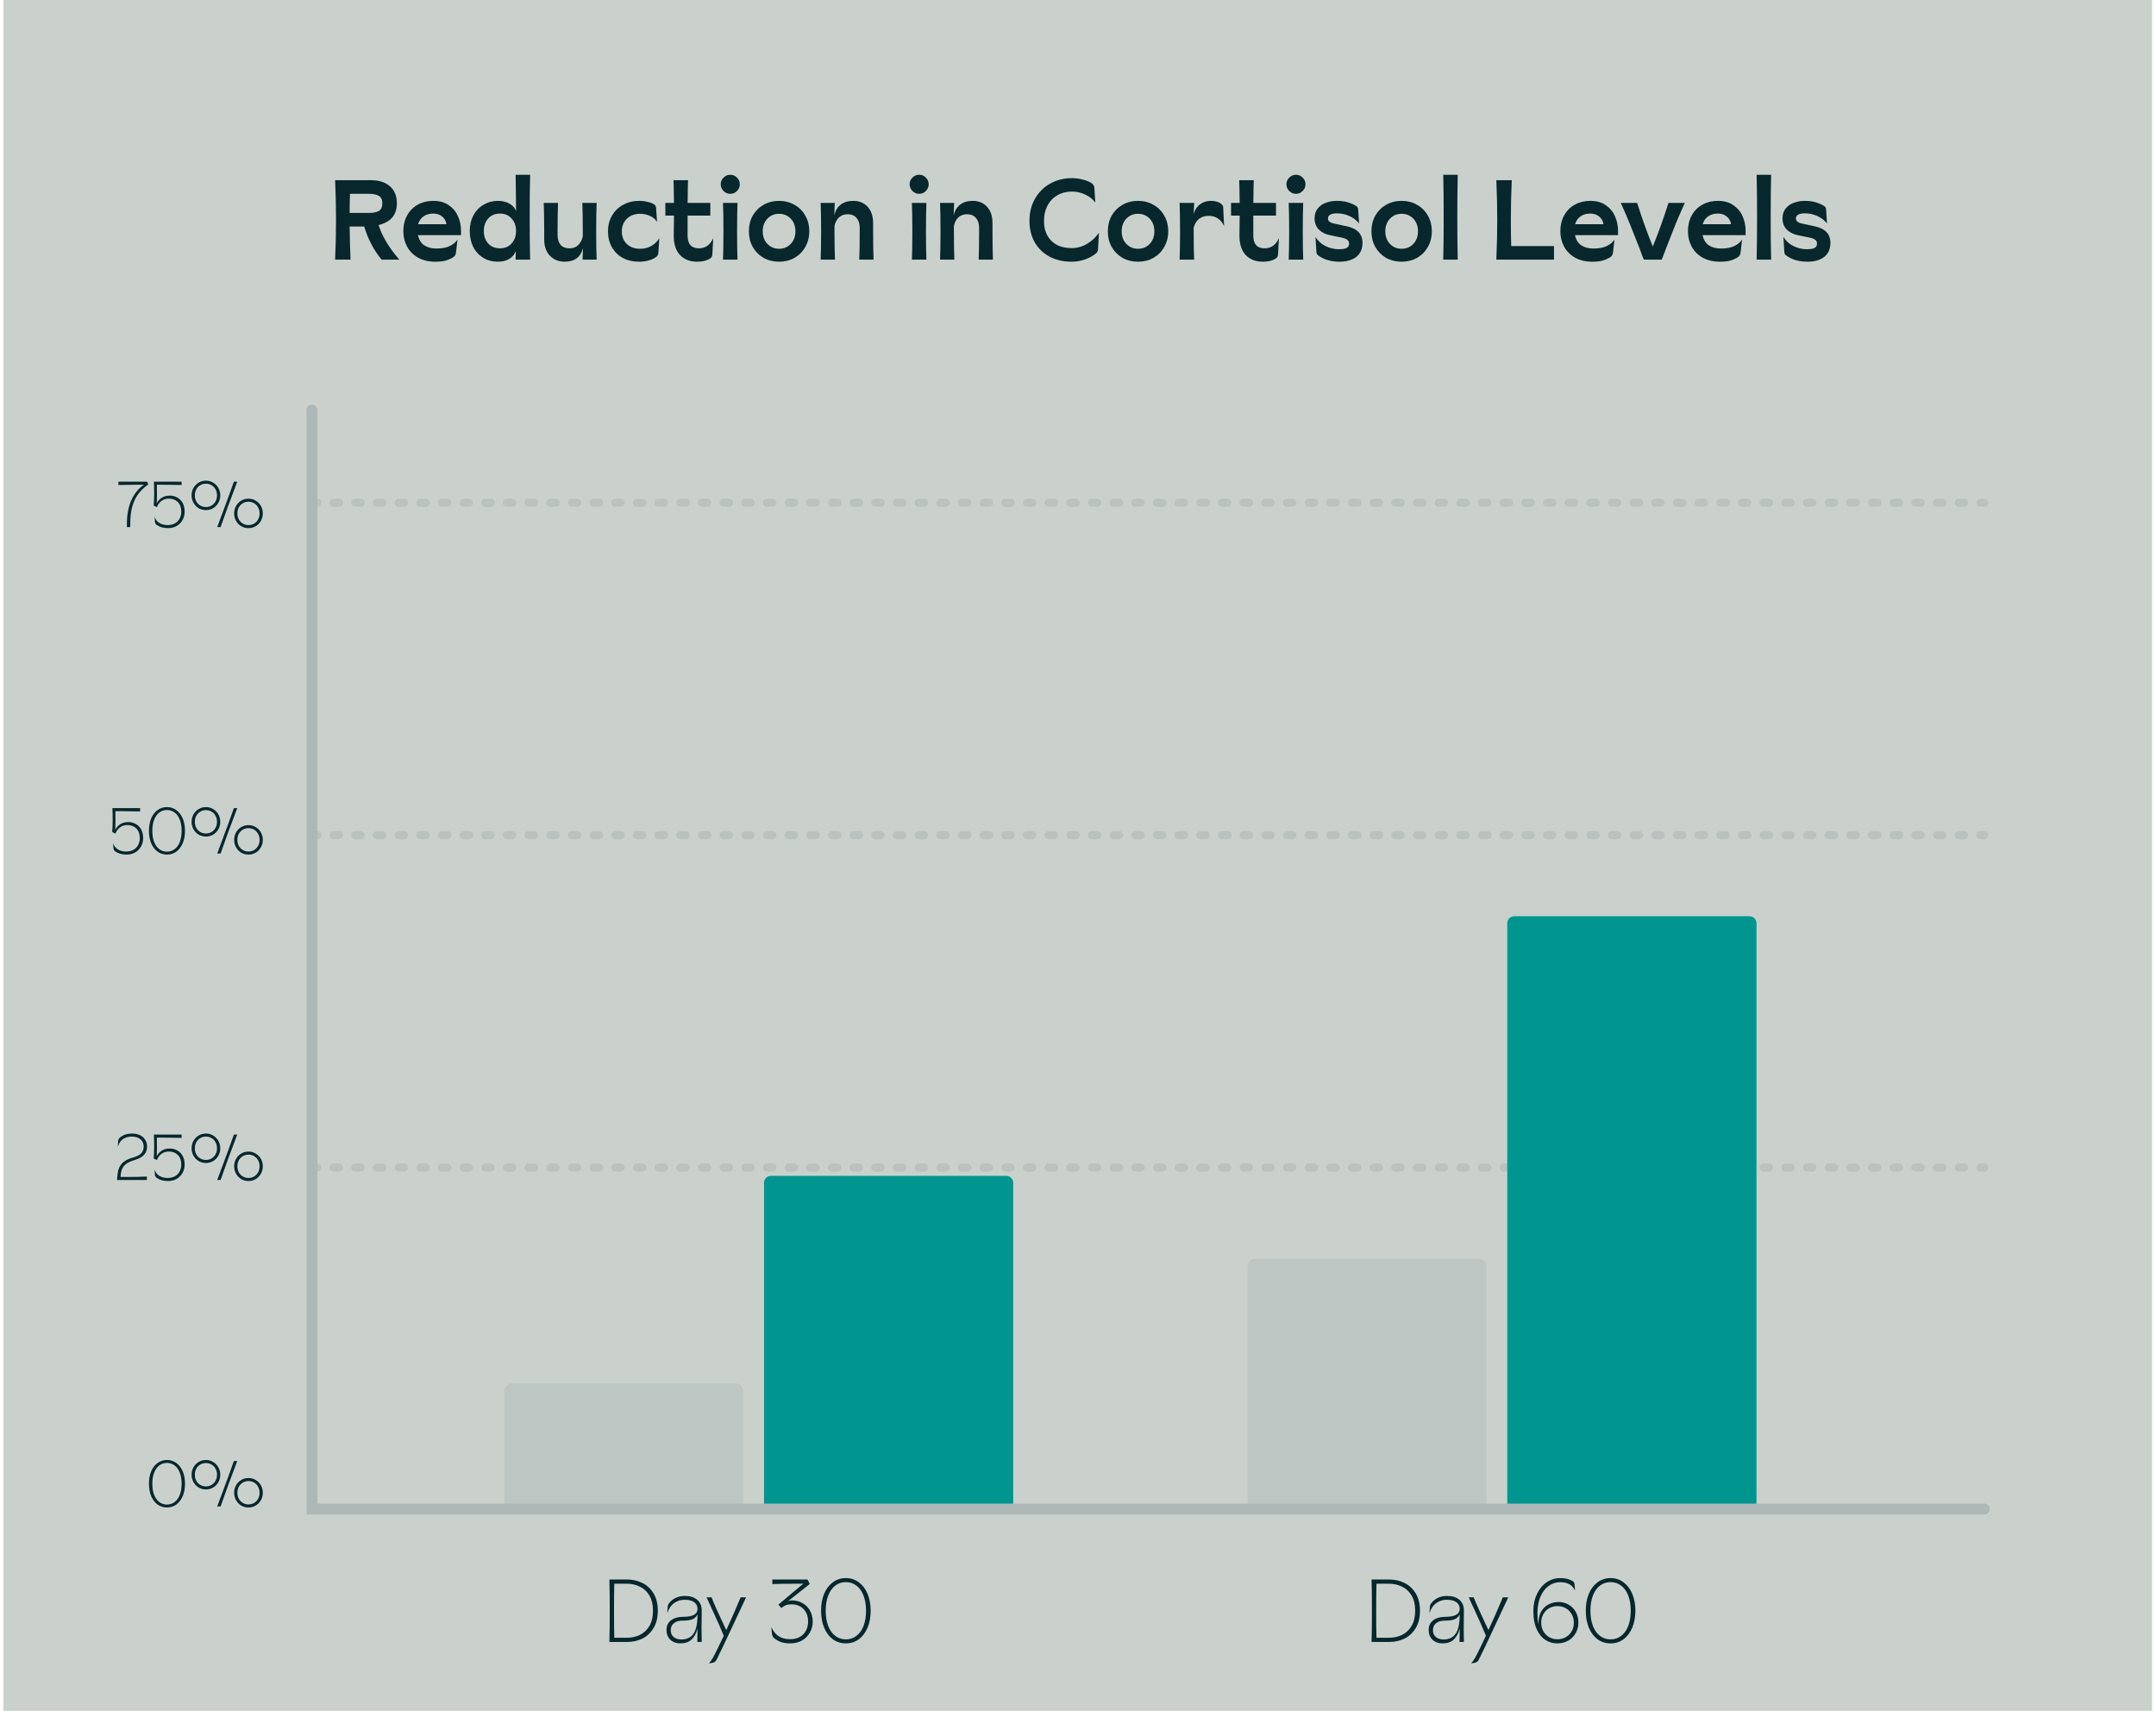 <svg width="601" height="477" viewBox="0 0 601 477" fill="none" xmlns="http://www.w3.org/2000/svg">
<path d="M599.91 0H0.945V476.912H599.91V0Z" fill="#CAD1CD"/>
<path opacity="0.5" d="M86.954 325.476L553.151 325.476" stroke="#A9B5B2" stroke-width="2.26" stroke-linecap="round" stroke-dasharray="1.51 4.53"/>
<path opacity="0.5" d="M86.954 232.806L553.151 232.806" stroke="#A9B5B2" stroke-width="2.26" stroke-linecap="round" stroke-dasharray="1.51 4.53"/>
<path opacity="0.5" d="M86.954 140.135L553.151 140.135" stroke="#A9B5B2" stroke-width="2.26" stroke-linecap="round" stroke-dasharray="1.51 4.53"/>
<path d="M35.372 146.098C35.372 143.483 35.794 141.246 36.638 139.39C37.494 137.534 38.657 136.111 40.128 135.123H37.831C36.301 135.123 34.691 135.147 33.004 135.195V134.273H41.014L41.339 135.032C40.158 135.864 39.2 136.786 38.464 137.799C37.741 138.811 37.199 139.987 36.837 141.325C36.487 142.651 36.313 144.206 36.313 145.99V146.93H35.372V146.098ZM46.86 147.219C45.594 147.219 44.557 146.936 43.75 146.37C43.581 146.249 43.448 146.123 43.352 145.99C43.267 145.857 43.213 145.683 43.189 145.466L43.081 144.001C43.31 144.748 43.744 145.333 44.383 145.755C45.033 146.165 45.811 146.37 46.715 146.37C47.523 146.37 48.21 146.207 48.776 145.881C49.355 145.556 49.789 145.11 50.078 144.543C50.38 143.977 50.531 143.332 50.531 142.609C50.531 141.475 50.211 140.589 49.572 139.951C48.933 139.312 48.083 138.992 47.023 138.992C46.275 138.992 45.612 139.203 45.033 139.625C44.455 140.047 44.021 140.632 43.732 141.379L42.846 140.927C42.93 139.746 42.972 138.637 42.972 137.6C42.972 136.431 42.948 135.322 42.9 134.273H50.621V135.195C48.933 135.147 47.318 135.123 45.775 135.123H43.732C43.744 135.653 43.75 136.611 43.75 137.998C43.75 138.902 43.726 139.673 43.677 140.312C43.991 139.697 44.449 139.185 45.052 138.775C45.666 138.365 46.42 138.16 47.312 138.16C48.12 138.16 48.837 138.347 49.464 138.721C50.102 139.083 50.597 139.601 50.946 140.276C51.296 140.951 51.471 141.729 51.471 142.609C51.471 143.501 51.266 144.296 50.856 144.995C50.458 145.695 49.91 146.243 49.211 146.641C48.511 147.027 47.728 147.219 46.86 147.219ZM57.403 142.193C56.656 142.193 55.974 142.012 55.36 141.65C54.757 141.277 54.281 140.776 53.931 140.149C53.582 139.523 53.407 138.835 53.407 138.088C53.407 137.341 53.582 136.654 53.931 136.027C54.281 135.4 54.757 134.906 55.36 134.544C55.974 134.17 56.656 133.983 57.403 133.983C58.15 133.983 58.825 134.17 59.428 134.544C60.043 134.906 60.525 135.4 60.875 136.027C61.224 136.654 61.399 137.341 61.399 138.088C61.399 138.835 61.224 139.523 60.875 140.149C60.525 140.776 60.043 141.277 59.428 141.65C58.825 142.012 58.15 142.193 57.403 142.193ZM60.549 146.93L61.797 143.585C63.026 140.33 64.16 137.226 65.196 134.273H66.137C64.991 137.286 64.154 139.517 63.623 140.963C63.093 142.41 62.382 144.399 61.489 146.93H60.549ZM57.403 141.343C57.982 141.343 58.506 141.204 58.976 140.927C59.446 140.65 59.814 140.264 60.079 139.77C60.356 139.275 60.495 138.715 60.495 138.088C60.495 137.461 60.356 136.901 60.079 136.406C59.814 135.912 59.446 135.526 58.976 135.249C58.506 134.972 57.982 134.833 57.403 134.833C56.824 134.833 56.3 134.972 55.83 135.249C55.36 135.526 54.986 135.912 54.709 136.406C54.444 136.901 54.311 137.461 54.311 138.088C54.311 138.715 54.444 139.275 54.709 139.77C54.986 140.264 55.36 140.65 55.83 140.927C56.3 141.204 56.824 141.343 57.403 141.343ZM69.265 147.219C68.517 147.219 67.836 147.039 67.222 146.677C66.619 146.303 66.143 145.803 65.793 145.176C65.444 144.549 65.269 143.862 65.269 143.115C65.269 142.367 65.444 141.68 65.793 141.054C66.143 140.427 66.619 139.932 67.222 139.571C67.836 139.197 68.517 139.01 69.265 139.01C70.012 139.01 70.687 139.197 71.29 139.571C71.905 139.932 72.387 140.427 72.737 141.054C73.086 141.68 73.261 142.367 73.261 143.115C73.261 143.862 73.086 144.549 72.737 145.176C72.387 145.803 71.905 146.303 71.29 146.677C70.687 147.039 70.012 147.219 69.265 147.219ZM69.265 146.37C69.843 146.37 70.368 146.231 70.838 145.954C71.308 145.676 71.676 145.291 71.941 144.797C72.218 144.302 72.357 143.742 72.357 143.115C72.357 142.488 72.218 141.927 71.941 141.433C71.676 140.939 71.308 140.553 70.838 140.276C70.368 139.999 69.843 139.86 69.265 139.86C68.686 139.86 68.162 139.999 67.692 140.276C67.222 140.553 66.848 140.939 66.571 141.433C66.305 141.927 66.173 142.488 66.173 143.115C66.173 143.742 66.305 144.302 66.571 144.797C66.848 145.291 67.222 145.676 67.692 145.954C68.162 146.231 68.686 146.37 69.265 146.37ZM35.294 238.219C34.028 238.219 32.991 237.936 32.184 237.37C32.015 237.249 31.882 237.123 31.786 236.99C31.701 236.857 31.647 236.683 31.623 236.466L31.515 235.001C31.744 235.748 32.178 236.333 32.816 236.755C33.467 237.165 34.245 237.37 35.149 237.37C35.957 237.37 36.644 237.207 37.21 236.881C37.789 236.556 38.223 236.11 38.512 235.543C38.814 234.977 38.964 234.332 38.964 233.609C38.964 232.475 38.645 231.589 38.006 230.951C37.367 230.312 36.517 229.992 35.456 229.992C34.709 229.992 34.046 230.203 33.467 230.625C32.889 231.047 32.455 231.632 32.166 232.379L31.279 231.927C31.364 230.746 31.406 229.637 31.406 228.6C31.406 227.431 31.382 226.322 31.334 225.273H39.055V226.195C37.367 226.147 35.752 226.123 34.209 226.123H32.166C32.178 226.653 32.184 227.611 32.184 228.998C32.184 229.902 32.16 230.673 32.111 231.312C32.425 230.697 32.883 230.185 33.486 229.775C34.1 229.365 34.854 229.16 35.746 229.16C36.553 229.16 37.271 229.347 37.898 229.721C38.536 230.083 39.031 230.601 39.38 231.276C39.73 231.951 39.905 232.729 39.905 233.609C39.905 234.501 39.7 235.296 39.29 235.995C38.892 236.695 38.343 237.243 37.644 237.641C36.945 238.027 36.162 238.219 35.294 238.219ZM46.544 238.219C45.556 238.219 44.676 237.942 43.904 237.388C43.145 236.821 42.554 236.038 42.132 235.037C41.722 234.037 41.517 232.891 41.517 231.601C41.517 230.312 41.722 229.166 42.132 228.166C42.554 227.165 43.145 226.388 43.904 225.833C44.676 225.267 45.556 224.983 46.544 224.983C47.533 224.983 48.407 225.267 49.166 225.833C49.926 226.388 50.516 227.165 50.938 228.166C51.36 229.166 51.571 230.312 51.571 231.601C51.571 232.891 51.36 234.037 50.938 235.037C50.516 236.038 49.926 236.821 49.166 237.388C48.407 237.942 47.533 238.219 46.544 238.219ZM46.544 237.406C47.352 237.406 48.063 237.171 48.678 236.701C49.305 236.23 49.787 235.561 50.124 234.694C50.462 233.814 50.631 232.783 50.631 231.601C50.631 230.42 50.462 229.395 50.124 228.528C49.787 227.648 49.305 226.972 48.678 226.502C48.063 226.032 47.352 225.797 46.544 225.797C45.737 225.797 45.019 226.032 44.392 226.502C43.778 226.972 43.301 227.648 42.964 228.528C42.627 229.395 42.458 230.42 42.458 231.601C42.458 232.783 42.627 233.814 42.964 234.694C43.301 235.561 43.778 236.23 44.392 236.701C45.019 237.171 45.737 237.406 46.544 237.406ZM57.403 233.193C56.656 233.193 55.974 233.012 55.36 232.65C54.757 232.277 54.281 231.776 53.931 231.149C53.582 230.523 53.407 229.835 53.407 229.088C53.407 228.341 53.582 227.654 53.931 227.027C54.281 226.4 54.757 225.906 55.36 225.544C55.974 225.17 56.656 224.983 57.403 224.983C58.15 224.983 58.825 225.17 59.428 225.544C60.043 225.906 60.525 226.4 60.875 227.027C61.224 227.654 61.399 228.341 61.399 229.088C61.399 229.835 61.224 230.523 60.875 231.149C60.525 231.776 60.043 232.277 59.428 232.65C58.825 233.012 58.15 233.193 57.403 233.193ZM60.549 237.93L61.797 234.585C63.026 231.33 64.16 228.226 65.196 225.273H66.137C64.991 228.286 64.154 230.517 63.623 231.963C63.093 233.41 62.382 235.399 61.489 237.93H60.549ZM57.403 232.343C57.982 232.343 58.506 232.204 58.976 231.927C59.446 231.65 59.814 231.264 60.079 230.77C60.356 230.275 60.495 229.715 60.495 229.088C60.495 228.461 60.356 227.901 60.079 227.406C59.814 226.912 59.446 226.526 58.976 226.249C58.506 225.972 57.982 225.833 57.403 225.833C56.824 225.833 56.3 225.972 55.83 226.249C55.36 226.526 54.986 226.912 54.709 227.406C54.444 227.901 54.311 228.461 54.311 229.088C54.311 229.715 54.444 230.275 54.709 230.77C54.986 231.264 55.36 231.65 55.83 231.927C56.3 232.204 56.824 232.343 57.403 232.343ZM69.265 238.219C68.517 238.219 67.836 238.039 67.222 237.677C66.619 237.303 66.143 236.803 65.793 236.176C65.444 235.549 65.269 234.862 65.269 234.115C65.269 233.367 65.444 232.68 65.793 232.054C66.143 231.427 66.619 230.932 67.222 230.571C67.836 230.197 68.517 230.01 69.265 230.01C70.012 230.01 70.687 230.197 71.29 230.571C71.905 230.932 72.387 231.427 72.737 232.054C73.086 232.68 73.261 233.367 73.261 234.115C73.261 234.862 73.086 235.549 72.737 236.176C72.387 236.803 71.905 237.303 71.29 237.677C70.687 238.039 70.012 238.219 69.265 238.219ZM69.265 237.37C69.843 237.37 70.368 237.231 70.838 236.954C71.308 236.676 71.676 236.291 71.941 235.797C72.218 235.302 72.357 234.742 72.357 234.115C72.357 233.488 72.218 232.927 71.941 232.433C71.676 231.939 71.308 231.553 70.838 231.276C70.368 230.999 69.843 230.86 69.265 230.86C68.686 230.86 68.162 230.999 67.692 231.276C67.222 231.553 66.848 231.939 66.571 232.433C66.305 232.927 66.173 233.488 66.173 234.115C66.173 234.742 66.305 235.302 66.571 235.797C66.848 236.291 67.222 236.676 67.692 236.954C68.162 237.231 68.686 237.37 69.265 237.37ZM32.764 327.393C32.885 326.127 33.264 325.133 33.903 324.41C34.542 323.674 35.543 323.114 36.905 322.728C38.062 322.403 38.876 321.999 39.346 321.517C39.816 321.022 40.051 320.395 40.051 319.636C40.051 318.78 39.756 318.099 39.165 317.593C38.574 317.086 37.749 316.833 36.688 316.833C35.748 316.833 34.934 317.074 34.247 317.557C33.56 318.027 33.09 318.762 32.836 319.763L32.927 318.189C32.939 317.924 32.987 317.707 33.072 317.539C33.168 317.37 33.313 317.201 33.505 317.032C34.373 316.333 35.488 315.983 36.851 315.983C37.67 315.983 38.394 316.134 39.02 316.436C39.647 316.737 40.13 317.165 40.467 317.719C40.817 318.262 40.991 318.883 40.991 319.582C40.991 320.558 40.702 321.348 40.123 321.951C39.557 322.553 38.683 323.029 37.502 323.379C36.501 323.68 35.73 324.03 35.187 324.428C34.657 324.826 34.271 325.308 34.03 325.874C33.801 326.429 33.656 327.164 33.596 328.08H36.29C37.797 328.08 39.123 328.05 40.268 327.99C40.557 327.99 40.78 327.984 40.937 327.972V328.93H32.619L32.764 327.393ZM46.86 329.219C45.594 329.219 44.557 328.936 43.75 328.37C43.581 328.249 43.448 328.123 43.352 327.99C43.267 327.857 43.213 327.683 43.189 327.466L43.081 326.001C43.31 326.748 43.744 327.333 44.383 327.755C45.033 328.165 45.811 328.37 46.715 328.37C47.523 328.37 48.21 328.207 48.776 327.881C49.355 327.556 49.789 327.11 50.078 326.543C50.38 325.977 50.531 325.332 50.531 324.609C50.531 323.475 50.211 322.589 49.572 321.951C48.933 321.312 48.083 320.992 47.023 320.992C46.275 320.992 45.612 321.203 45.033 321.625C44.455 322.047 44.021 322.632 43.732 323.379L42.846 322.927C42.93 321.746 42.972 320.637 42.972 319.6C42.972 318.431 42.948 317.322 42.9 316.273H50.621V317.195C48.933 317.147 47.318 317.123 45.775 317.123H43.732C43.744 317.653 43.75 318.611 43.75 319.998C43.75 320.902 43.726 321.673 43.677 322.312C43.991 321.697 44.449 321.185 45.052 320.775C45.666 320.365 46.42 320.16 47.312 320.16C48.12 320.16 48.837 320.347 49.464 320.721C50.102 321.083 50.597 321.601 50.946 322.276C51.296 322.951 51.471 323.729 51.471 324.609C51.471 325.501 51.266 326.296 50.856 326.995C50.458 327.695 49.91 328.243 49.211 328.641C48.511 329.027 47.728 329.219 46.86 329.219ZM57.403 324.193C56.656 324.193 55.974 324.012 55.36 323.65C54.757 323.277 54.281 322.776 53.931 322.149C53.582 321.523 53.407 320.835 53.407 320.088C53.407 319.341 53.582 318.654 53.931 318.027C54.281 317.4 54.757 316.906 55.36 316.544C55.974 316.17 56.656 315.983 57.403 315.983C58.15 315.983 58.825 316.17 59.428 316.544C60.043 316.906 60.525 317.4 60.875 318.027C61.224 318.654 61.399 319.341 61.399 320.088C61.399 320.835 61.224 321.523 60.875 322.149C60.525 322.776 60.043 323.277 59.428 323.65C58.825 324.012 58.15 324.193 57.403 324.193ZM60.549 328.93L61.797 325.585C63.026 322.33 64.16 319.226 65.196 316.273H66.137C64.991 319.286 64.154 321.517 63.623 322.963C63.093 324.41 62.382 326.399 61.489 328.93H60.549ZM57.403 323.343C57.982 323.343 58.506 323.204 58.976 322.927C59.446 322.65 59.814 322.264 60.079 321.77C60.356 321.275 60.495 320.715 60.495 320.088C60.495 319.461 60.356 318.901 60.079 318.406C59.814 317.912 59.446 317.526 58.976 317.249C58.506 316.972 57.982 316.833 57.403 316.833C56.824 316.833 56.3 316.972 55.83 317.249C55.36 317.526 54.986 317.912 54.709 318.406C54.444 318.901 54.311 319.461 54.311 320.088C54.311 320.715 54.444 321.275 54.709 321.77C54.986 322.264 55.36 322.65 55.83 322.927C56.3 323.204 56.824 323.343 57.403 323.343ZM69.265 329.219C68.517 329.219 67.836 329.039 67.222 328.677C66.619 328.303 66.143 327.803 65.793 327.176C65.444 326.549 65.269 325.862 65.269 325.115C65.269 324.367 65.444 323.68 65.793 323.054C66.143 322.427 66.619 321.932 67.222 321.571C67.836 321.197 68.517 321.01 69.265 321.01C70.012 321.01 70.687 321.197 71.29 321.571C71.905 321.932 72.387 322.427 72.737 323.054C73.086 323.68 73.261 324.367 73.261 325.115C73.261 325.862 73.086 326.549 72.737 327.176C72.387 327.803 71.905 328.303 71.29 328.677C70.687 329.039 70.012 329.219 69.265 329.219ZM69.265 328.37C69.843 328.37 70.368 328.231 70.838 327.954C71.308 327.676 71.676 327.291 71.941 326.797C72.218 326.302 72.357 325.742 72.357 325.115C72.357 324.488 72.218 323.927 71.941 323.433C71.676 322.939 71.308 322.553 70.838 322.276C70.368 321.999 69.843 321.86 69.265 321.86C68.686 321.86 68.162 321.999 67.692 322.276C67.222 322.553 66.848 322.939 66.571 323.433C66.305 323.927 66.173 324.488 66.173 325.115C66.173 325.742 66.305 326.302 66.571 326.797C66.848 327.291 67.222 327.676 67.692 327.954C68.162 328.231 68.686 328.37 69.265 328.37ZM46.544 420.219C45.556 420.219 44.676 419.942 43.904 419.388C43.145 418.821 42.554 418.038 42.132 417.037C41.722 416.037 41.517 414.891 41.517 413.601C41.517 412.312 41.722 411.166 42.132 410.166C42.554 409.165 43.145 408.388 43.904 407.833C44.676 407.267 45.556 406.983 46.544 406.983C47.533 406.983 48.407 407.267 49.166 407.833C49.926 408.388 50.516 409.165 50.938 410.166C51.36 411.166 51.571 412.312 51.571 413.601C51.571 414.891 51.36 416.037 50.938 417.037C50.516 418.038 49.926 418.821 49.166 419.388C48.407 419.942 47.533 420.219 46.544 420.219ZM46.544 419.406C47.352 419.406 48.063 419.171 48.678 418.701C49.305 418.23 49.787 417.561 50.124 416.694C50.462 415.814 50.631 414.783 50.631 413.601C50.631 412.42 50.462 411.395 50.124 410.528C49.787 409.648 49.305 408.972 48.678 408.502C48.063 408.032 47.352 407.797 46.544 407.797C45.737 407.797 45.019 408.032 44.392 408.502C43.778 408.972 43.301 409.648 42.964 410.528C42.627 411.395 42.458 412.42 42.458 413.601C42.458 414.783 42.627 415.814 42.964 416.694C43.301 417.561 43.778 418.23 44.392 418.701C45.019 419.171 45.737 419.406 46.544 419.406ZM57.403 415.193C56.656 415.193 55.974 415.012 55.36 414.65C54.757 414.277 54.281 413.776 53.931 413.149C53.582 412.523 53.407 411.835 53.407 411.088C53.407 410.341 53.582 409.654 53.931 409.027C54.281 408.4 54.757 407.906 55.36 407.544C55.974 407.17 56.656 406.983 57.403 406.983C58.15 406.983 58.825 407.17 59.428 407.544C60.043 407.906 60.525 408.4 60.875 409.027C61.224 409.654 61.399 410.341 61.399 411.088C61.399 411.835 61.224 412.523 60.875 413.149C60.525 413.776 60.043 414.277 59.428 414.65C58.825 415.012 58.15 415.193 57.403 415.193ZM60.549 419.93L61.797 416.585C63.026 413.33 64.16 410.226 65.196 407.273H66.137C64.991 410.286 64.154 412.517 63.623 413.963C63.093 415.41 62.382 417.399 61.489 419.93H60.549ZM57.403 414.343C57.982 414.343 58.506 414.204 58.976 413.927C59.446 413.65 59.814 413.264 60.079 412.77C60.356 412.275 60.495 411.715 60.495 411.088C60.495 410.461 60.356 409.901 60.079 409.406C59.814 408.912 59.446 408.526 58.976 408.249C58.506 407.972 57.982 407.833 57.403 407.833C56.824 407.833 56.3 407.972 55.83 408.249C55.36 408.526 54.986 408.912 54.709 409.406C54.444 409.901 54.311 410.461 54.311 411.088C54.311 411.715 54.444 412.275 54.709 412.77C54.986 413.264 55.36 413.65 55.83 413.927C56.3 414.204 56.824 414.343 57.403 414.343ZM69.265 420.219C68.517 420.219 67.836 420.039 67.222 419.677C66.619 419.303 66.143 418.803 65.793 418.176C65.444 417.549 65.269 416.862 65.269 416.115C65.269 415.367 65.444 414.68 65.793 414.054C66.143 413.427 66.619 412.932 67.222 412.571C67.836 412.197 68.517 412.01 69.265 412.01C70.012 412.01 70.687 412.197 71.29 412.571C71.905 412.932 72.387 413.427 72.737 414.054C73.086 414.68 73.261 415.367 73.261 416.115C73.261 416.862 73.086 417.549 72.737 418.176C72.387 418.803 71.905 419.303 71.29 419.677C70.687 420.039 70.012 420.219 69.265 420.219ZM69.265 419.37C69.843 419.37 70.368 419.231 70.838 418.954C71.308 418.676 71.676 418.291 71.941 417.797C72.218 417.302 72.357 416.742 72.357 416.115C72.357 415.488 72.218 414.927 71.941 414.433C71.676 413.939 71.308 413.553 70.838 413.276C70.368 412.999 69.843 412.86 69.265 412.86C68.686 412.86 68.162 412.999 67.692 413.276C67.222 413.553 66.848 413.939 66.571 414.433C66.305 414.927 66.173 415.488 66.173 416.115C66.173 416.742 66.305 417.302 66.571 417.797C66.848 418.291 67.222 418.676 67.692 418.954C68.162 419.231 68.686 419.37 69.265 419.37Z" fill="#07272D"/>
<path d="M93.415 72.383C93.584 68.544 93.668 64.852 93.668 61.308C93.668 57.764 93.584 54.072 93.415 50.233H103.478C105.651 50.233 107.381 50.792 108.667 51.91C109.975 53.007 110.629 54.6 110.629 56.688C110.629 59.895 108.931 61.909 105.535 62.732C106.505 65.833 108.435 69.05 111.325 72.383H106.389C104.216 69.767 102.592 66.688 101.516 63.143H97.466C97.508 66.434 97.592 69.514 97.719 72.383H93.415ZM102.972 59.346C104.069 59.346 104.944 59.167 105.598 58.808C106.252 58.428 106.579 57.722 106.579 56.688C106.579 55.654 106.252 54.958 105.598 54.6C104.944 54.22 104.069 54.03 102.972 54.03H97.561C97.497 55.486 97.466 57.258 97.466 59.346H102.972ZM128.509 65.548H116.516C116.791 66.856 117.381 67.805 118.288 68.396C119.217 68.987 120.324 69.282 121.611 69.282C123.193 69.282 124.47 69.04 125.44 68.554C126.41 68.069 127.106 67.468 127.528 66.751L127.117 70.358C127.033 70.949 126.822 71.36 126.484 71.592C125.957 71.972 125.313 72.288 124.554 72.541C123.794 72.816 122.729 72.953 121.358 72.953C119.48 72.953 117.867 72.573 116.516 71.814C115.187 71.054 114.175 70.031 113.479 68.744C112.783 67.457 112.434 66.034 112.434 64.472C112.434 62.785 112.793 61.297 113.51 60.011C114.228 58.724 115.219 57.732 116.485 57.036C117.751 56.34 119.185 55.992 120.788 55.992C122.518 55.992 123.953 56.393 125.092 57.194C126.252 57.975 127.106 58.998 127.655 60.264C128.225 61.53 128.509 62.869 128.509 64.283V65.548ZM124.459 62.511C124.332 61.624 123.932 60.907 123.257 60.359C122.603 59.81 121.78 59.536 120.788 59.536C119.649 59.536 118.721 59.81 118.004 60.359C117.286 60.886 116.801 61.603 116.548 62.511H124.459ZM138.729 72.953C137.231 72.953 135.892 72.594 134.71 71.877C133.529 71.16 132.601 70.158 131.926 68.871C131.272 67.563 130.945 66.065 130.945 64.377C130.945 62.753 131.282 61.308 131.957 60.042C132.653 58.755 133.603 57.764 134.805 57.068C136.008 56.351 137.358 55.992 138.855 55.992C140.058 55.992 141.102 56.245 141.988 56.751C142.895 57.258 143.518 57.954 143.855 58.84C143.834 55.106 143.792 51.731 143.729 48.714H147.779C147.695 51.646 147.652 55.591 147.652 60.549C147.652 65.633 147.695 69.578 147.779 72.383H143.729L143.792 69.978C143.454 70.885 142.853 71.613 141.988 72.162C141.123 72.689 140.037 72.953 138.729 72.953ZM139.362 69.219C140.733 69.219 141.819 68.765 142.621 67.858C143.444 66.93 143.855 65.77 143.855 64.377C143.855 62.985 143.444 61.836 142.621 60.928C141.819 60 140.733 59.536 139.362 59.536C137.991 59.536 136.894 60 136.071 60.928C135.269 61.836 134.868 62.985 134.868 64.377C134.868 65.77 135.269 66.93 136.071 67.858C136.894 68.765 137.991 69.219 139.362 69.219ZM157.393 72.953C155.748 72.953 154.387 72.404 153.311 71.307C152.235 70.21 151.698 68.671 151.698 66.688V64.472C151.698 61.203 151.655 58.566 151.571 56.562H155.558C155.474 58.566 155.431 61.203 155.431 64.472V65.485C155.431 66.645 155.706 67.563 156.254 68.238C156.803 68.892 157.647 69.219 158.786 69.219C159.777 69.219 160.568 68.924 161.159 68.333C161.771 67.742 162.203 66.941 162.456 65.928V64.472C162.456 61.203 162.414 58.566 162.33 56.562H166.317C166.232 58.566 166.19 61.203 166.19 64.472C166.19 67.721 166.232 70.358 166.317 72.383H162.393L162.52 69.156C161.866 71.687 160.157 72.953 157.393 72.953ZM178.055 72.953C176.409 72.953 174.932 72.605 173.624 71.909C172.338 71.213 171.325 70.221 170.587 68.934C169.848 67.647 169.479 66.16 169.479 64.472C169.479 62.848 169.848 61.392 170.587 60.106C171.346 58.819 172.38 57.817 173.688 57.099C175.017 56.361 176.504 55.992 178.149 55.992C178.972 55.992 179.763 56.087 180.523 56.277C181.282 56.446 181.873 56.667 182.295 56.941C182.674 57.173 182.875 57.532 182.896 58.017L183.149 61.878C182.769 61.203 182.147 60.654 181.282 60.232C180.438 59.81 179.479 59.599 178.403 59.599C176.905 59.599 175.681 60.063 174.732 60.992C173.804 61.899 173.34 63.059 173.34 64.472C173.34 65.949 173.804 67.13 174.732 68.016C175.681 68.903 176.905 69.346 178.403 69.346C179.668 69.346 180.765 69.061 181.694 68.491C182.622 67.922 183.318 67.215 183.782 66.371L183.529 70.421C183.508 70.717 183.455 70.938 183.371 71.086C183.307 71.234 183.181 71.392 182.991 71.561C182.485 71.983 181.799 72.32 180.934 72.573C180.069 72.826 179.109 72.953 178.055 72.953ZM194.331 72.953C192.348 72.953 190.766 72.341 189.584 71.118C188.403 69.873 187.812 68.059 187.812 65.675C187.812 64.409 187.833 62.553 187.876 60.106H185.471V56.562H187.876C187.876 55.929 187.865 55.465 187.844 55.169C187.844 53.672 187.812 52.026 187.749 50.233H191.799C191.736 52.026 191.704 53.672 191.704 55.169C191.683 55.465 191.673 55.929 191.673 56.562H198.002V60.106H191.673V65.675C191.673 68.038 192.728 69.219 194.837 69.219C196.651 69.219 197.98 68.27 198.824 66.371L198.571 70.864C198.55 71.181 198.497 71.423 198.413 71.592C198.329 71.74 198.17 71.898 197.938 72.067C197.052 72.657 195.85 72.953 194.331 72.953ZM203.564 54.03C202.847 54.03 202.225 53.766 201.697 53.239C201.17 52.712 200.906 52.089 200.906 51.372C200.906 50.634 201.17 50.011 201.697 49.505C202.225 48.978 202.847 48.714 203.564 48.714C204.303 48.714 204.925 48.978 205.431 49.505C205.959 50.011 206.222 50.634 206.222 51.372C206.222 52.089 205.959 52.712 205.431 53.239C204.925 53.766 204.303 54.03 203.564 54.03ZM201.539 72.383C201.624 70.379 201.666 67.742 201.666 64.472C201.666 61.224 201.624 58.587 201.539 56.562H205.59C205.505 58.587 205.463 61.224 205.463 64.472C205.463 67.805 205.505 70.442 205.59 72.383H201.539ZM217.173 72.953C215.569 72.953 214.124 72.594 212.837 71.877C211.572 71.139 210.57 70.126 209.831 68.839C209.114 67.552 208.755 66.097 208.755 64.472C208.755 62.848 209.114 61.392 209.831 60.106C210.57 58.819 211.572 57.817 212.837 57.099C214.124 56.361 215.569 55.992 217.173 55.992C218.776 55.992 220.21 56.361 221.476 57.099C222.763 57.817 223.765 58.819 224.482 60.106C225.221 61.392 225.59 62.848 225.59 64.472C225.59 66.097 225.221 67.552 224.482 68.839C223.765 70.126 222.763 71.139 221.476 71.877C220.21 72.594 218.776 72.953 217.173 72.953ZM217.173 69.346C218.48 69.346 219.567 68.892 220.432 67.985C221.297 67.078 221.729 65.907 221.729 64.472C221.729 63.038 221.297 61.867 220.432 60.96C219.567 60.053 218.48 59.599 217.173 59.599C215.865 59.599 214.778 60.053 213.913 60.96C213.048 61.867 212.616 63.038 212.616 64.472C212.616 65.907 213.048 67.078 213.913 67.985C214.778 68.892 215.865 69.346 217.173 69.346ZM228.764 72.383C228.848 70.379 228.89 67.742 228.89 64.472C228.89 61.224 228.848 58.587 228.764 56.562H232.687L232.561 59.979C232.856 58.734 233.447 57.764 234.333 57.068C235.219 56.351 236.4 55.992 237.877 55.992C239.522 55.992 240.851 56.541 241.864 57.638C242.877 58.713 243.383 60.253 243.383 62.257V64.472C243.383 67.742 243.425 70.379 243.51 72.383H239.522C239.607 70.379 239.649 67.742 239.649 64.472V63.46C239.649 62.321 239.354 61.414 238.763 60.739C238.172 60.063 237.35 59.726 236.295 59.726C235.282 59.726 234.459 60.032 233.827 60.644C233.215 61.234 232.814 62.025 232.624 63.017V64.472C232.624 67.742 232.666 70.379 232.751 72.383H228.764ZM256.221 54.03C255.504 54.03 254.881 53.766 254.354 53.239C253.827 52.712 253.563 52.089 253.563 51.372C253.563 50.634 253.827 50.011 254.354 49.505C254.881 48.978 255.504 48.714 256.221 48.714C256.959 48.714 257.582 48.978 258.088 49.505C258.615 50.011 258.879 50.634 258.879 51.372C258.879 52.089 258.615 52.712 258.088 53.239C257.582 53.766 256.959 54.03 256.221 54.03ZM254.196 72.383C254.28 70.379 254.322 67.742 254.322 64.472C254.322 61.224 254.28 58.587 254.196 56.562H258.246C258.162 58.587 258.12 61.224 258.12 64.472C258.12 67.805 258.162 70.442 258.246 72.383H254.196ZM262.045 72.383C262.129 70.379 262.171 67.742 262.171 64.472C262.171 61.224 262.129 58.587 262.045 56.562H265.969L265.842 59.979C266.137 58.734 266.728 57.764 267.614 57.068C268.5 56.351 269.682 55.992 271.158 55.992C272.804 55.992 274.133 56.541 275.145 57.638C276.158 58.713 276.664 60.253 276.664 62.257V64.472C276.664 67.742 276.706 70.379 276.791 72.383H272.804C272.888 70.379 272.93 67.742 272.93 64.472V63.46C272.93 62.321 272.635 61.414 272.044 60.739C271.454 60.063 270.631 59.726 269.576 59.726C268.563 59.726 267.741 60.032 267.108 60.644C266.496 61.234 266.095 62.025 265.905 63.017V64.472C265.905 67.742 265.948 70.379 266.032 72.383H262.045ZM298.679 72.953C296.401 72.953 294.375 72.489 292.603 71.561C290.831 70.611 289.45 69.282 288.458 67.573C287.467 65.844 286.971 63.84 286.971 61.561C286.971 59.283 287.477 57.237 288.49 55.422C289.523 53.608 290.937 52.195 292.73 51.182C294.523 50.17 296.548 49.663 298.805 49.663C299.881 49.663 300.915 49.8 301.907 50.075C302.919 50.328 303.71 50.655 304.28 51.056C304.554 51.224 304.744 51.425 304.849 51.657C304.976 51.868 305.05 52.132 305.071 52.448L305.324 56.498C304.712 55.591 303.805 54.853 302.603 54.283C301.4 53.693 300.134 53.397 298.805 53.397C297.265 53.397 295.905 53.745 294.723 54.441C293.542 55.138 292.624 56.108 291.97 57.353C291.338 58.576 291.021 59.979 291.021 61.561C291.021 63.924 291.707 65.78 293.078 67.13C294.449 68.481 296.316 69.156 298.679 69.156C300.282 69.156 301.759 68.744 303.109 67.922C304.459 67.099 305.535 66.076 306.337 64.852L306.083 69.472C306.062 69.767 305.999 70.01 305.894 70.2C305.809 70.369 305.63 70.558 305.356 70.769C304.596 71.381 303.626 71.898 302.444 72.32C301.263 72.742 300.008 72.953 298.679 72.953ZM317.233 72.953C315.629 72.953 314.184 72.594 312.897 71.877C311.632 71.139 310.63 70.126 309.891 68.839C309.174 67.552 308.815 66.097 308.815 64.472C308.815 62.848 309.174 61.392 309.891 60.106C310.63 58.819 311.632 57.817 312.897 57.099C314.184 56.361 315.629 55.992 317.233 55.992C318.836 55.992 320.27 56.361 321.536 57.099C322.823 57.817 323.825 58.819 324.542 60.106C325.281 61.392 325.65 62.848 325.65 64.472C325.65 66.097 325.281 67.552 324.542 68.839C323.825 70.126 322.823 71.139 321.536 71.877C320.27 72.594 318.836 72.953 317.233 72.953ZM317.233 69.346C318.541 69.346 319.627 68.892 320.492 67.985C321.357 67.078 321.789 65.907 321.789 64.472C321.789 63.038 321.357 61.867 320.492 60.96C319.627 60.053 318.541 59.599 317.233 59.599C315.925 59.599 314.838 60.053 313.973 60.96C313.108 61.867 312.676 63.038 312.676 64.472C312.676 65.907 313.108 67.078 313.973 67.985C314.838 68.892 315.925 69.346 317.233 69.346ZM328.824 72.383C328.908 70.358 328.95 67.721 328.95 64.472C328.95 61.224 328.908 58.587 328.824 56.562H332.874L332.748 59.631C333.064 58.513 333.644 57.627 334.488 56.973C335.353 56.319 336.376 55.992 337.557 55.992C338.76 55.992 339.709 56.266 340.405 56.815C340.574 56.962 340.701 57.099 340.785 57.226C340.89 57.353 340.954 57.532 340.975 57.764L341.228 63.08C340.869 62.173 340.321 61.466 339.582 60.96C338.865 60.433 337.979 60.169 336.924 60.169C335.849 60.169 334.952 60.454 334.235 61.023C333.539 61.572 333.043 62.373 332.748 63.428V64.472C332.748 68.249 332.79 70.885 332.874 72.383H328.824ZM352.023 72.953C350.04 72.953 348.458 72.341 347.276 71.118C346.095 69.873 345.504 68.059 345.504 65.675C345.504 64.409 345.525 62.553 345.568 60.106H343.163V56.562H345.568C345.568 55.929 345.557 55.465 345.536 55.169C345.536 53.672 345.504 52.026 345.441 50.233H349.491C349.428 52.026 349.396 53.672 349.396 55.169C349.375 55.465 349.365 55.929 349.365 56.562H355.693V60.106H349.365V65.675C349.365 68.038 350.42 69.219 352.529 69.219C354.343 69.219 355.672 68.27 356.516 66.371L356.263 70.864C356.242 71.181 356.189 71.423 356.105 71.592C356.02 71.74 355.862 71.898 355.63 72.067C354.744 72.657 353.542 72.953 352.023 72.953ZM361.256 54.03C360.539 54.03 359.917 53.766 359.389 53.239C358.862 52.712 358.598 52.089 358.598 51.372C358.598 50.634 358.862 50.011 359.389 49.505C359.917 48.978 360.539 48.714 361.256 48.714C361.995 48.714 362.617 48.978 363.123 49.505C363.651 50.011 363.914 50.634 363.914 51.372C363.914 52.089 363.651 52.712 363.123 53.239C362.617 53.766 361.995 54.03 361.256 54.03ZM359.231 72.383C359.316 70.379 359.358 67.742 359.358 64.472C359.358 61.224 359.316 58.587 359.231 56.562H363.281C363.197 58.587 363.155 61.224 363.155 64.472C363.155 67.805 363.197 70.442 363.281 72.383H359.231ZM373.409 72.953C371.067 72.953 369.105 72.383 367.523 71.244C367.333 71.118 367.196 70.98 367.112 70.833C367.027 70.664 366.975 70.464 366.954 70.231L366.7 66.055C367.376 67.152 368.304 67.995 369.485 68.586C370.688 69.177 371.911 69.472 373.156 69.472C374.274 69.472 375.033 69.346 375.434 69.092C375.856 68.818 376.067 68.438 376.067 67.953C376.067 67.468 375.898 67.099 375.561 66.846C375.244 66.572 374.696 66.361 373.915 66.213L370.814 65.58C369.464 65.306 368.399 64.768 367.618 63.966C366.838 63.164 366.447 62.131 366.447 60.865C366.447 59.726 366.753 58.798 367.365 58.081C367.977 57.342 368.747 56.815 369.675 56.498C370.624 56.161 371.595 55.992 372.586 55.992C373.789 55.992 374.801 56.119 375.624 56.372C376.447 56.604 377.238 56.941 377.997 57.384C378.356 57.595 378.556 57.912 378.598 58.334L378.852 62.321C378.282 61.519 377.438 60.844 376.32 60.295C375.202 59.747 374 59.473 372.713 59.473C371.025 59.473 370.181 59.958 370.181 60.928C370.181 61.624 370.751 62.089 371.89 62.321L375.402 63.08C378.335 63.692 379.801 65.232 379.801 67.7C379.801 69.409 379.221 70.717 378.06 71.624C376.9 72.51 375.35 72.953 373.409 72.953ZM390.717 72.953C389.114 72.953 387.669 72.594 386.382 71.877C385.116 71.139 384.114 70.126 383.376 68.839C382.659 67.552 382.3 66.097 382.3 64.472C382.3 62.848 382.659 61.392 383.376 60.106C384.114 58.819 385.116 57.817 386.382 57.099C387.669 56.361 389.114 55.992 390.717 55.992C392.32 55.992 393.755 56.361 395.021 57.099C396.307 57.817 397.309 58.819 398.027 60.106C398.765 61.392 399.134 62.848 399.134 64.472C399.134 66.097 398.765 67.552 398.027 68.839C397.309 70.126 396.307 71.139 395.021 71.877C393.755 72.594 392.32 72.953 390.717 72.953ZM390.717 69.346C392.025 69.346 393.111 68.892 393.976 67.985C394.841 67.078 395.274 65.907 395.274 64.472C395.274 63.038 394.841 61.867 393.976 60.96C393.111 60.053 392.025 59.599 390.717 59.599C389.409 59.599 388.323 60.053 387.458 60.96C386.593 61.867 386.16 63.038 386.16 64.472C386.16 65.907 386.593 67.078 387.458 67.985C388.323 68.892 389.409 69.346 390.717 69.346ZM402.308 72.383C402.393 69.367 402.435 65.422 402.435 60.549C402.435 55.591 402.393 51.646 402.308 48.714H406.359C406.274 51.646 406.232 55.591 406.232 60.549C406.232 65.506 406.274 69.451 406.359 72.383H402.308ZM417.112 72.383C417.28 68.544 417.365 64.852 417.365 61.308C417.365 57.764 417.28 54.072 417.112 50.233H421.415C421.246 54.072 421.162 57.764 421.162 61.308C421.162 64.261 421.194 66.688 421.257 68.586H433.187V72.383H417.112ZM451.031 65.548H439.039C439.313 66.856 439.904 67.805 440.811 68.396C441.739 68.987 442.846 69.282 444.133 69.282C445.715 69.282 446.992 69.04 447.962 68.554C448.932 68.069 449.629 67.468 450.051 66.751L449.639 70.358C449.555 70.949 449.344 71.36 449.006 71.592C448.479 71.972 447.835 72.288 447.076 72.541C446.317 72.816 445.251 72.953 443.88 72.953C442.003 72.953 440.389 72.573 439.039 71.814C437.71 71.054 436.697 70.031 436.001 68.744C435.305 67.457 434.957 66.034 434.957 64.472C434.957 62.785 435.315 61.297 436.032 60.011C436.75 58.724 437.741 57.732 439.007 57.036C440.273 56.34 441.707 55.992 443.31 55.992C445.04 55.992 446.475 56.393 447.614 57.194C448.774 57.975 449.629 58.998 450.177 60.264C450.747 61.53 451.031 62.869 451.031 64.283V65.548ZM446.981 62.511C446.855 61.624 446.454 60.907 445.779 60.359C445.125 59.81 444.302 59.536 443.31 59.536C442.171 59.536 441.243 59.81 440.526 60.359C439.809 60.886 439.323 61.603 439.07 62.511H446.981ZM458.23 72.383C458.083 72.025 457.914 71.613 457.724 71.149C457.555 70.664 457.365 70.126 457.154 69.535C455.973 66.498 455.034 64.135 454.338 62.447C453.663 60.76 452.819 58.798 451.807 56.562H456.363C457.735 60.907 459.19 64.958 460.73 68.713C462.27 64.958 463.726 60.907 465.097 56.562H469.654C468.641 58.798 467.787 60.76 467.091 62.447C466.415 64.135 465.487 66.498 464.306 69.535C464.095 70.126 463.895 70.664 463.705 71.149C463.536 71.613 463.378 72.025 463.23 72.383H458.23ZM486.599 65.548H474.607C474.881 66.856 475.472 67.805 476.379 68.396C477.307 68.987 478.414 69.282 479.701 69.282C481.283 69.282 482.56 69.04 483.53 68.554C484.5 68.069 485.197 67.468 485.619 66.751L485.207 70.358C485.123 70.949 484.912 71.36 484.574 71.592C484.047 71.972 483.403 72.288 482.644 72.541C481.885 72.816 480.819 72.953 479.448 72.953C477.571 72.953 475.957 72.573 474.607 71.814C473.278 71.054 472.265 70.031 471.569 68.744C470.873 67.457 470.525 66.034 470.525 64.472C470.525 62.785 470.883 61.297 471.6 60.011C472.318 58.724 473.309 57.732 474.575 57.036C475.841 56.34 477.275 55.992 478.878 55.992C480.608 55.992 482.043 56.393 483.182 57.194C484.342 57.975 485.197 58.998 485.745 60.264C486.315 61.53 486.599 62.869 486.599 64.283V65.548ZM482.549 62.511C482.423 61.624 482.022 60.907 481.347 60.359C480.693 59.81 479.87 59.536 478.878 59.536C477.739 59.536 476.811 59.81 476.094 60.359C475.377 60.886 474.891 61.603 474.638 62.511H482.549ZM489.668 72.383C489.752 69.367 489.794 65.422 489.794 60.549C489.794 55.591 489.752 51.646 489.668 48.714H493.718C493.634 51.646 493.591 55.591 493.591 60.549C493.591 65.506 493.634 69.451 493.718 72.383H489.668ZM503.845 72.953C501.504 72.953 499.542 72.383 497.96 71.244C497.77 71.118 497.633 70.98 497.548 70.833C497.464 70.664 497.411 70.464 497.39 70.231L497.137 66.055C497.812 67.152 498.74 67.995 499.922 68.586C501.124 69.177 502.348 69.472 503.592 69.472C504.71 69.472 505.47 69.346 505.871 69.092C506.292 68.818 506.503 68.438 506.503 67.953C506.503 67.468 506.335 67.099 505.997 66.846C505.681 66.572 505.132 66.361 504.352 66.213L501.251 65.58C499.901 65.306 498.835 64.768 498.055 63.966C497.274 63.164 496.884 62.131 496.884 60.865C496.884 59.726 497.19 58.798 497.802 58.081C498.413 57.342 499.183 56.815 500.111 56.498C501.061 56.161 502.031 55.992 503.023 55.992C504.225 55.992 505.238 56.119 506.06 56.372C506.883 56.604 507.674 56.941 508.434 57.384C508.792 57.595 508.993 57.912 509.035 58.334L509.288 62.321C508.718 61.519 507.875 60.844 506.757 60.295C505.639 59.747 504.436 59.473 503.149 59.473C501.462 59.473 500.618 59.958 500.618 60.928C500.618 61.624 501.187 62.089 502.327 62.321L505.839 63.08C508.771 63.692 510.237 65.232 510.237 67.7C510.237 69.409 509.657 70.717 508.497 71.624C507.337 72.51 505.786 72.953 503.845 72.953Z" fill="#07272D"/>
<path d="M169.869 457.707C169.935 455.817 169.968 452.917 169.968 449.005C169.968 445.093 169.935 442.193 169.869 440.303H174.866C176.358 440.303 177.742 440.618 179.018 441.248C180.311 441.861 181.355 442.823 182.151 444.132C182.963 445.441 183.369 447.066 183.369 449.005C183.369 450.944 182.963 452.569 182.151 453.878C181.355 455.188 180.311 456.157 179.018 456.787C177.742 457.4 176.358 457.707 174.866 457.707H169.869ZM174.717 456.538C176.06 456.538 177.278 456.273 178.372 455.743C179.482 455.196 180.369 454.359 181.032 453.232C181.695 452.105 182.027 450.696 182.027 449.005C182.027 447.314 181.695 445.906 181.032 444.778C180.369 443.651 179.482 442.823 178.372 442.292C177.278 441.745 176.06 441.472 174.717 441.472H171.236C171.187 443.195 171.162 445.707 171.162 449.005C171.162 452.304 171.187 454.815 171.236 456.538H174.717ZM189.617 458.105C188.506 458.105 187.586 457.765 186.857 457.085C186.144 456.389 185.788 455.478 185.788 454.351C185.788 453.19 186.21 452.295 187.056 451.665C187.901 451.019 189.045 450.696 190.487 450.696C193.122 450.696 194.44 449.966 194.44 448.508C194.44 447.729 194.142 447.107 193.545 446.643C192.948 446.179 192.028 445.947 190.785 445.947C189.741 445.947 188.788 446.254 187.926 446.867C187.064 447.48 186.418 448.425 185.987 449.701L186.136 447.837C186.169 447.455 186.326 447.107 186.608 446.792C187.006 446.262 187.57 445.814 188.299 445.45C189.045 445.068 189.915 444.878 190.909 444.878C192.368 444.878 193.512 445.234 194.341 445.947C195.186 446.66 195.609 447.654 195.609 448.93L195.584 451.889C195.567 452.337 195.559 452.884 195.559 453.53C195.559 455.27 195.575 456.663 195.609 457.707H194.39L194.44 453.978C194.075 455.337 193.512 456.364 192.749 457.061C191.987 457.757 190.943 458.105 189.617 458.105ZM189.94 457.011C191.465 457.011 192.592 456.472 193.321 455.395C194.067 454.317 194.44 452.519 194.44 450C194.125 450.679 193.644 451.143 192.998 451.392C192.351 451.641 191.44 451.765 190.263 451.765C189.269 451.765 188.473 451.997 187.876 452.461C187.28 452.925 186.981 453.58 186.981 454.425C186.981 455.254 187.255 455.892 187.802 456.34C188.349 456.787 189.061 457.011 189.94 457.011ZM197.628 463.674C198.043 463.21 198.416 462.68 198.747 462.083C199.095 461.486 199.568 460.558 200.164 459.298L201.755 455.992C200.894 453.886 199.874 451.574 198.697 449.055C198.018 447.629 197.438 446.37 196.957 445.276H198.349C198.697 446.187 199.17 447.298 199.766 448.607C200.363 449.917 200.976 451.251 201.606 452.61L202.452 454.4C203.396 452.345 204.109 450.762 204.59 449.652C205.087 448.524 205.709 447.066 206.454 445.276H207.971C206.015 449.419 204.548 452.552 203.57 454.674C203.023 455.867 202.352 457.293 201.557 458.95C200.761 460.608 200.173 461.818 199.791 462.58C199.543 463.111 199.153 463.425 198.623 463.525L197.628 463.674ZM220.289 458.105C219.261 458.105 218.383 457.972 217.653 457.707C216.941 457.458 216.294 457.077 215.714 456.563C215.532 456.398 215.399 456.215 215.316 456.016C215.25 455.817 215.2 455.561 215.167 455.246L215.018 453.555C215.499 454.665 216.17 455.511 217.032 456.091C217.91 456.655 218.971 456.936 220.214 456.936C221.275 456.936 222.187 456.729 222.949 456.315C223.712 455.884 224.283 455.295 224.665 454.549C225.062 453.804 225.261 452.967 225.261 452.038C225.261 450.58 224.839 449.411 223.993 448.533C223.148 447.654 221.996 447.215 220.537 447.215C219.957 447.215 219.443 447.306 218.996 447.488C218.565 447.671 218.167 447.928 217.803 448.259L216.982 447.29L223.919 441.472H221.631C219.245 441.472 217.131 441.505 215.291 441.571V440.303H225.087L225.734 441.546L219.543 446.444C219.858 446.229 220.264 446.121 220.761 446.121C221.855 446.121 222.841 446.378 223.72 446.892C224.615 447.389 225.311 448.093 225.808 449.005C226.306 449.9 226.554 450.911 226.554 452.038C226.554 453.116 226.297 454.119 225.783 455.047C225.27 455.975 224.54 456.721 223.596 457.284C222.651 457.831 221.549 458.105 220.289 458.105ZM235.792 458.105C234.433 458.105 233.223 457.724 232.163 456.961C231.118 456.182 230.306 455.105 229.726 453.729C229.162 452.353 228.881 450.779 228.881 449.005C228.881 447.232 229.162 445.657 229.726 444.281C230.306 442.905 231.118 441.836 232.163 441.074C233.223 440.295 234.433 439.905 235.792 439.905C237.152 439.905 238.353 440.295 239.398 441.074C240.442 441.836 241.254 442.905 241.834 444.281C242.414 445.657 242.704 447.232 242.704 449.005C242.704 450.779 242.414 452.353 241.834 453.729C241.254 455.105 240.442 456.182 239.398 456.961C238.353 457.724 237.152 458.105 235.792 458.105ZM235.792 456.986C236.903 456.986 237.881 456.663 238.726 456.016C239.588 455.37 240.251 454.45 240.715 453.257C241.179 452.047 241.411 450.629 241.411 449.005C241.411 447.381 241.179 445.972 240.715 444.778C240.251 443.568 239.588 442.64 238.726 441.994C237.881 441.347 236.903 441.024 235.792 441.024C234.682 441.024 233.696 441.347 232.834 441.994C231.988 442.64 231.334 443.568 230.87 444.778C230.406 445.972 230.174 447.381 230.174 449.005C230.174 450.629 230.406 452.047 230.87 453.257C231.334 454.45 231.988 455.37 232.834 456.016C233.696 456.663 234.682 456.986 235.792 456.986Z" fill="#07272D"/>
<path d="M382.332 457.707C382.398 455.817 382.432 452.917 382.432 449.005C382.432 445.093 382.398 442.193 382.332 440.303H387.329C388.821 440.303 390.205 440.618 391.482 441.248C392.774 441.861 393.819 442.823 394.614 444.132C395.426 445.441 395.833 447.066 395.833 449.005C395.833 450.944 395.426 452.569 394.614 453.878C393.819 455.188 392.774 456.157 391.482 456.787C390.205 457.4 388.821 457.707 387.329 457.707H382.332ZM387.18 456.538C388.523 456.538 389.741 456.273 390.835 455.743C391.946 455.196 392.832 454.359 393.495 453.232C394.158 452.105 394.49 450.696 394.49 449.005C394.49 447.314 394.158 445.906 393.495 444.778C392.832 443.651 391.946 442.823 390.835 442.292C389.741 441.745 388.523 441.472 387.18 441.472H383.7C383.65 443.195 383.625 445.707 383.625 449.005C383.625 452.304 383.65 454.815 383.7 456.538H387.18ZM402.08 458.105C400.969 458.105 400.049 457.765 399.32 457.085C398.607 456.389 398.251 455.478 398.251 454.351C398.251 453.19 398.674 452.295 399.519 451.665C400.364 451.019 401.508 450.696 402.95 450.696C405.585 450.696 406.903 449.966 406.903 448.508C406.903 447.729 406.605 447.107 406.008 446.643C405.411 446.179 404.492 445.947 403.248 445.947C402.204 445.947 401.251 446.254 400.389 446.867C399.527 447.48 398.881 448.425 398.45 449.701L398.599 447.837C398.632 447.455 398.79 447.107 399.071 446.792C399.469 446.262 400.033 445.814 400.762 445.45C401.508 445.068 402.378 444.878 403.373 444.878C404.831 444.878 405.975 445.234 406.804 445.947C407.649 446.66 408.072 447.654 408.072 448.93L408.047 451.889C408.03 452.337 408.022 452.884 408.022 453.53C408.022 455.27 408.039 456.663 408.072 457.707H406.853L406.903 453.978C406.539 455.337 405.975 456.364 405.213 457.061C404.45 457.757 403.406 458.105 402.08 458.105ZM402.403 457.011C403.928 457.011 405.055 456.472 405.784 455.395C406.53 454.317 406.903 452.519 406.903 450C406.588 450.679 406.108 451.143 405.461 451.392C404.815 451.641 403.903 451.765 402.726 451.765C401.732 451.765 400.936 451.997 400.339 452.461C399.743 452.925 399.444 453.58 399.444 454.425C399.444 455.254 399.718 455.892 400.265 456.34C400.812 456.787 401.525 457.011 402.403 457.011ZM410.091 463.674C410.506 463.21 410.879 462.68 411.21 462.083C411.558 461.486 412.031 460.558 412.627 459.298L414.219 455.992C413.357 453.886 412.337 451.574 411.161 449.055C410.481 447.629 409.901 446.37 409.42 445.276H410.812C411.161 446.187 411.633 447.298 412.23 448.607C412.826 449.917 413.44 451.251 414.07 452.61L414.915 454.4C415.86 452.345 416.572 450.762 417.053 449.652C417.55 448.524 418.172 447.066 418.918 445.276H420.434C418.478 449.419 417.012 452.552 416.034 454.674C415.487 455.867 414.815 457.293 414.02 458.95C413.224 460.608 412.636 461.818 412.255 462.58C412.006 463.111 411.616 463.425 411.086 463.525L410.091 463.674ZM434.07 458.105C432.86 458.105 431.749 457.773 430.738 457.11C429.727 456.431 428.923 455.42 428.327 454.077C427.73 452.718 427.431 451.069 427.431 449.129C427.431 447.339 427.763 445.748 428.426 444.356C429.089 442.947 429.992 441.853 431.136 441.074C432.28 440.295 433.531 439.905 434.89 439.905C435.653 439.905 436.291 439.972 436.805 440.104C437.335 440.237 437.816 440.419 438.247 440.651C438.479 440.784 438.645 440.933 438.744 441.099C438.86 441.264 438.926 441.488 438.943 441.77L439.042 443.386C438.645 442.541 438.106 441.944 437.426 441.596C436.747 441.231 435.901 441.049 434.89 441.049C433.697 441.049 432.619 441.405 431.658 442.118C430.697 442.831 429.943 443.834 429.396 445.126C428.849 446.419 428.575 447.911 428.575 449.602C428.575 450.298 428.592 450.878 428.625 451.342C428.675 451.79 428.766 452.279 428.898 452.809C428.832 451.45 429.048 450.298 429.545 449.353C430.059 448.408 430.755 447.712 431.633 447.265C432.512 446.801 433.457 446.569 434.468 446.569C435.462 446.569 436.382 446.809 437.227 447.29C438.073 447.754 438.744 448.425 439.241 449.303C439.739 450.165 439.987 451.176 439.987 452.337C439.987 453.381 439.739 454.342 439.241 455.221C438.761 456.099 438.073 456.804 437.178 457.334C436.283 457.848 435.247 458.105 434.07 458.105ZM434.169 456.961C435.015 456.961 435.785 456.762 436.481 456.364C437.178 455.967 437.725 455.42 438.122 454.724C438.52 454.011 438.719 453.215 438.719 452.337C438.719 451.458 438.52 450.671 438.122 449.975C437.725 449.262 437.178 448.707 436.481 448.309C435.785 447.911 435.015 447.712 434.169 447.712C433.307 447.712 432.528 447.911 431.832 448.309C431.153 448.707 430.614 449.254 430.216 449.95C429.818 450.646 429.619 451.442 429.619 452.337C429.619 453.232 429.818 454.027 430.216 454.724C430.614 455.42 431.153 455.967 431.832 456.364C432.528 456.762 433.307 456.961 434.169 456.961ZM448.96 458.105C447.601 458.105 446.391 457.724 445.33 456.961C444.286 456.182 443.473 455.105 442.893 453.729C442.33 452.353 442.048 450.779 442.048 449.005C442.048 447.232 442.33 445.657 442.893 444.281C443.473 442.905 444.286 441.836 445.33 441.074C446.391 440.295 447.601 439.905 448.96 439.905C450.319 439.905 451.521 440.295 452.565 441.074C453.609 441.836 454.421 442.905 455.001 444.281C455.582 445.657 455.872 447.232 455.872 449.005C455.872 450.779 455.582 452.353 455.001 453.729C454.421 455.105 453.609 456.182 452.565 456.961C451.521 457.724 450.319 458.105 448.96 458.105ZM448.96 456.986C450.07 456.986 451.048 456.663 451.894 456.016C452.756 455.37 453.419 454.45 453.883 453.257C454.347 452.047 454.579 450.629 454.579 449.005C454.579 447.381 454.347 445.972 453.883 444.778C453.419 443.568 452.756 442.64 451.894 441.994C451.048 441.347 450.07 441.024 448.96 441.024C447.849 441.024 446.863 441.347 446.001 441.994C445.156 442.64 444.501 443.568 444.037 444.778C443.573 445.972 443.341 447.381 443.341 449.005C443.341 450.629 443.573 452.047 444.037 453.257C444.501 454.45 445.156 455.37 446.001 456.016C446.863 456.663 447.849 456.986 448.96 456.986Z" fill="#07272D"/>
<path d="M140.604 387.601C140.604 386.534 141.469 385.669 142.537 385.669H205.25C206.317 385.669 207.183 386.534 207.183 387.601V420.405H140.604V387.601Z" fill="#BEC6C4"/>
<path d="M347.794 352.865C347.794 351.798 348.659 350.933 349.726 350.933H412.439C413.507 350.933 414.372 351.798 414.372 352.865V420.406H347.794V352.865Z" fill="#BEC6C4"/>
<path d="M212.972 329.708C212.972 328.64 213.837 327.775 214.904 327.775H280.512C281.579 327.775 282.445 328.64 282.445 329.708V420.406H212.972V329.708Z" fill="#00968F"/>
<path d="M420.161 257.34C420.161 256.273 421.026 255.408 422.093 255.408H487.701C488.769 255.408 489.634 256.273 489.634 257.34V420.406H420.161V257.34Z" fill="#00968F"/>
<path d="M86.954 114.269V420.654H553.151" stroke="#ADB8B6" stroke-width="3.029" stroke-linecap="round"/>
</svg>
